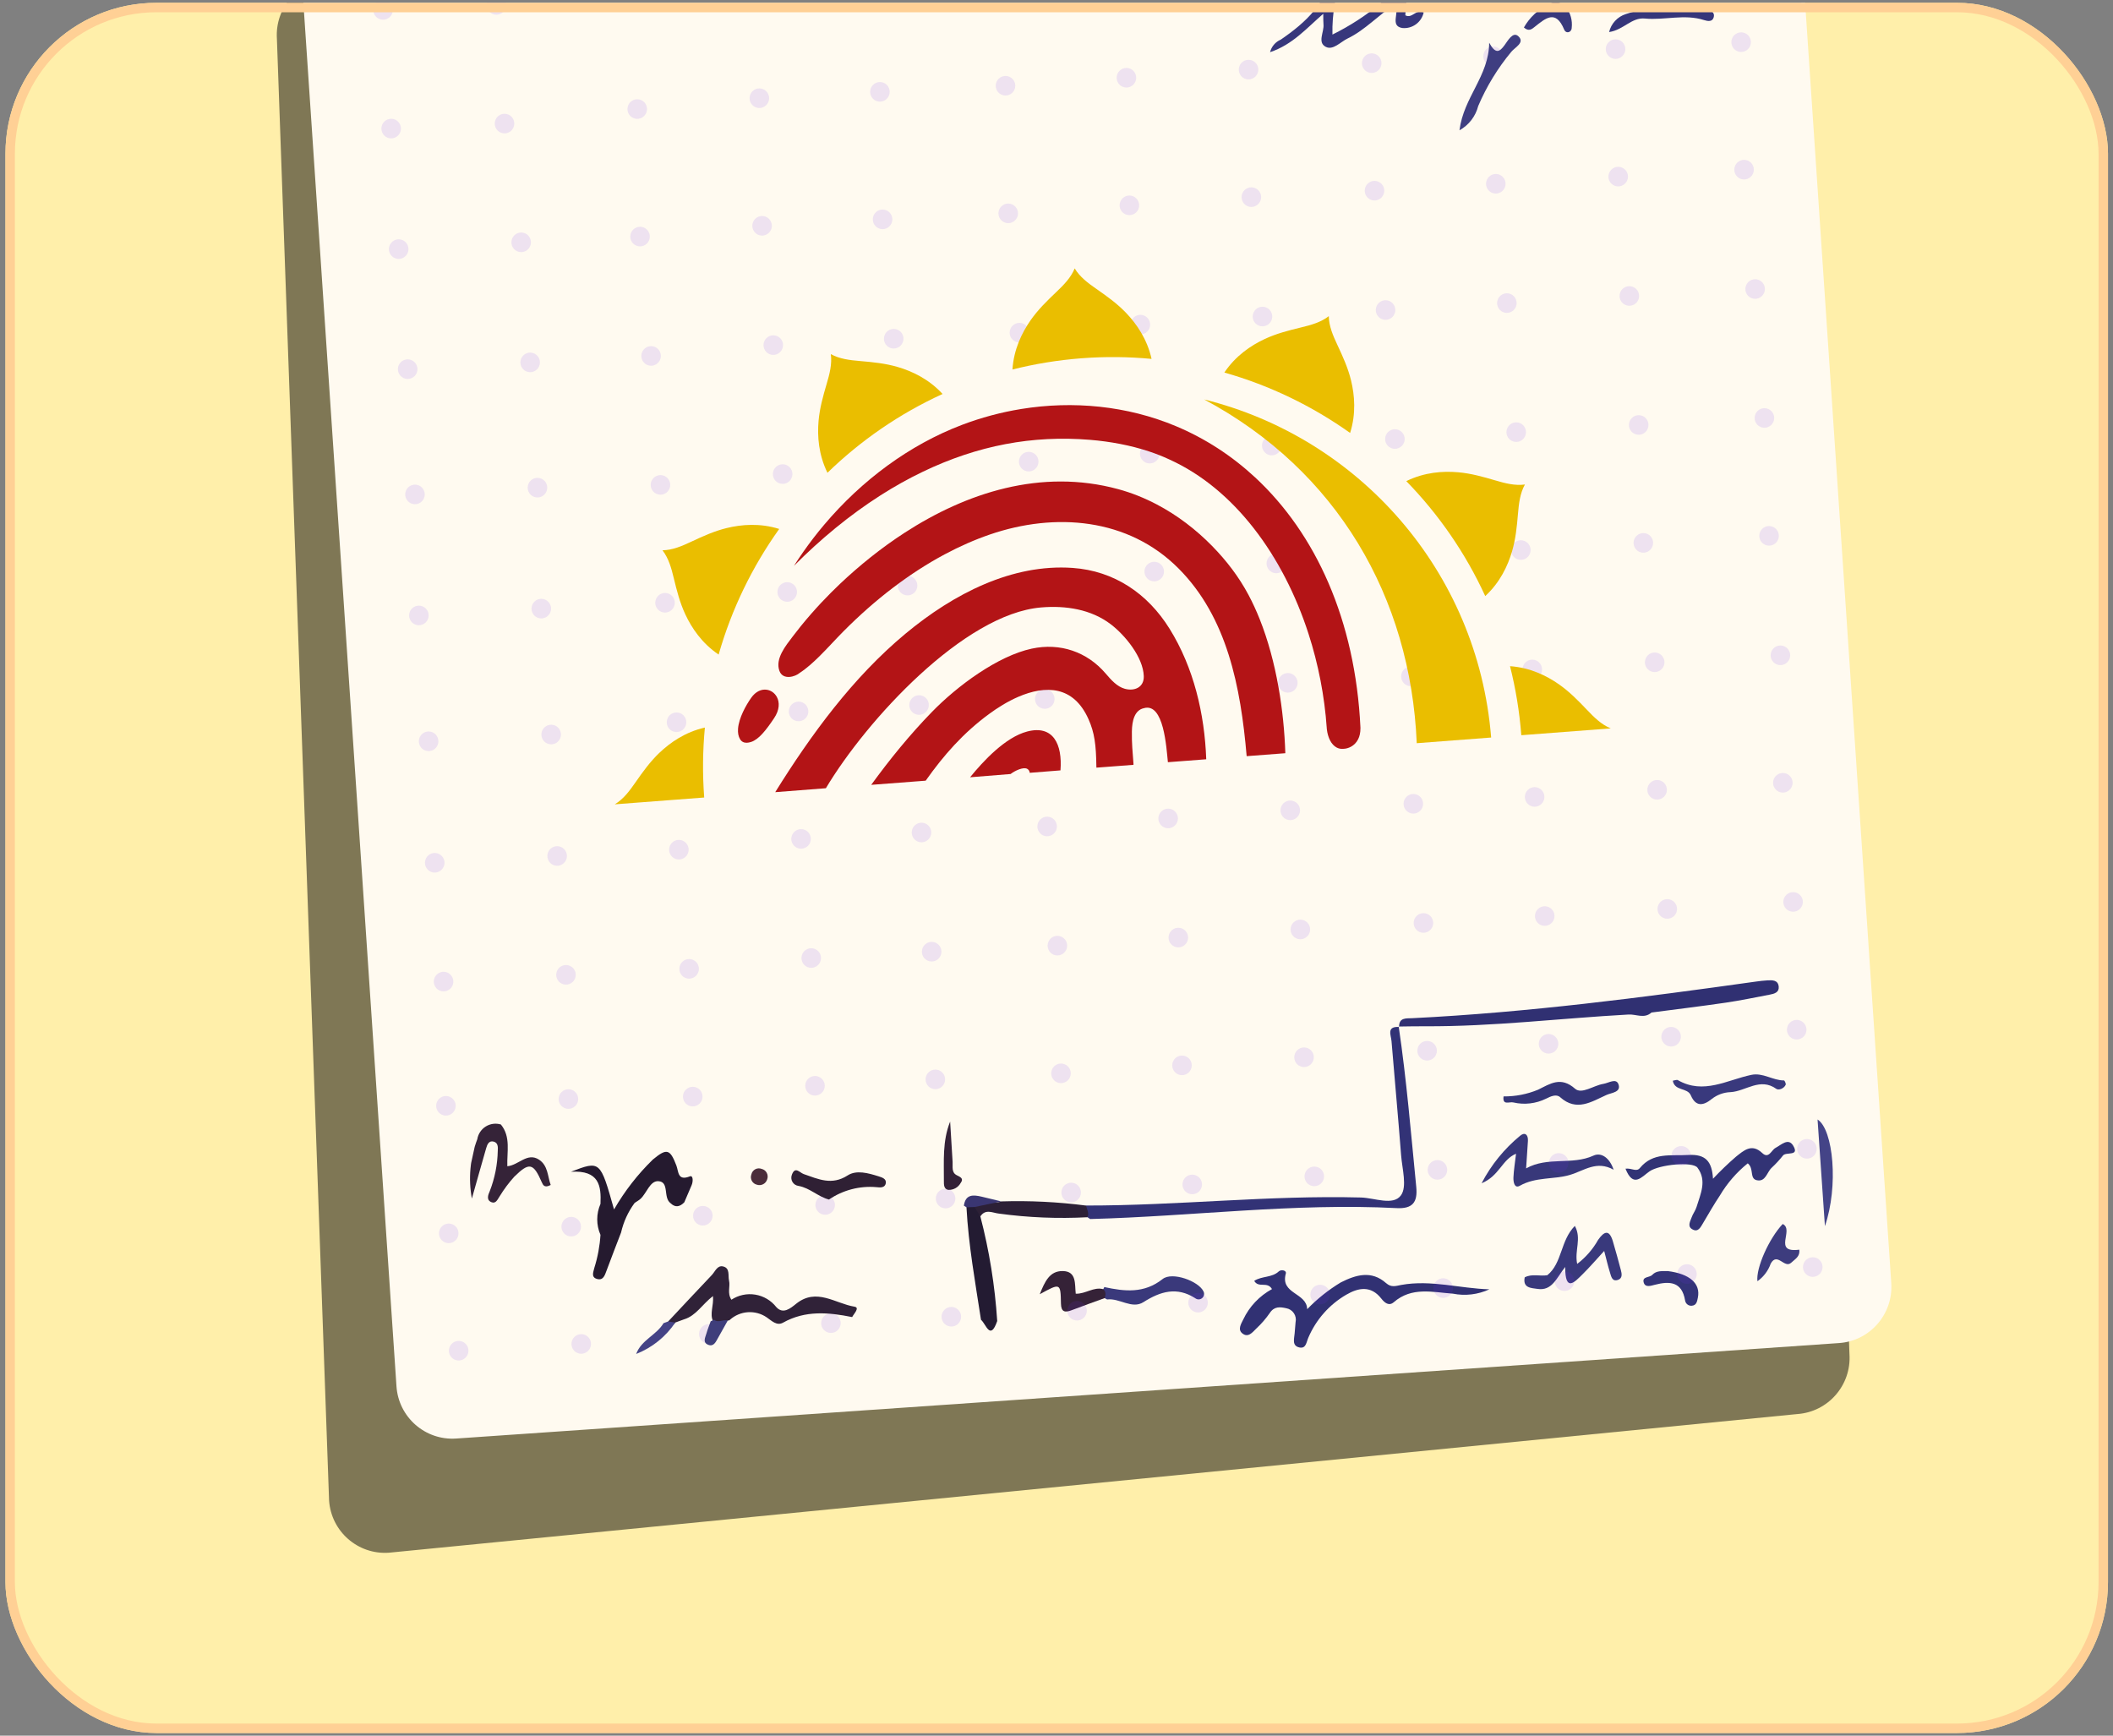 <svg width="224" height="184" viewBox="0 0 224 184" fill="none" xmlns="http://www.w3.org/2000/svg">
<rect x="0" y="0" width="224" height="184" fill="#808080" stroke="none"/>
<g clip-path="url(#clip0_243_60596)">
<rect width="222.891" height="183.421" rx="16" transform="matrix(1 2.95123e-08 -6.68445e-06 1 0.578 0.299)" fill="#FFEFAA"/>
<path d="M184.199 -17.381L34.887 -2.242C31.611 -2.016 29.134 0.83 29.355 4.116L34.886 159.069C35.107 162.354 37.942 164.834 41.218 164.608L190.531 149.909C193.807 149.683 196.283 146.836 196.062 143.551L190.531 -11.842C190.309 -15.127 187.475 -17.607 184.199 -17.381Z" fill="black" fill-opacity="0.5"/>
<path d="M184.212 -17.384L37.611 -7.263C34.335 -7.037 31.859 -4.19 32.08 -0.905L42.03 146.964C42.251 150.249 45.086 152.729 48.362 152.503L194.963 142.382C198.239 142.156 200.715 139.309 200.494 136.024L190.544 -11.845C190.323 -15.13 187.488 -17.61 184.212 -17.384Z" fill="#FFFAF0"/>
<g clip-path="url(#clip1_243_60596)">
<path d="M115.567 129.233C115.476 129.162 115.38 129.098 115.281 129.039C115.139 128.87 115.05 128.662 115.024 128.442C114.999 128.222 115.038 127.999 115.136 127.801C124.854 127.814 134.539 126.694 144.266 126.95C145.72 126.988 147.682 127.851 148.509 126.73C149.19 125.805 148.644 123.919 148.532 122.468C148.221 118.435 147.846 114.407 147.515 110.375C147.463 109.735 146.96 108.791 148.313 108.874L148.277 108.822C149.112 114.468 149.577 120.154 150.138 125.83C150.298 127.456 149.752 128.164 148.052 128.076C137.193 127.514 126.399 128.949 115.567 129.233Z" fill="#323276"/>
<path d="M172.626 107.554C165.434 107.949 158.269 108.839 151.053 108.798C150.129 108.792 149.206 108.816 148.283 108.826L148.318 108.878C148.29 107.844 149.096 107.972 149.702 107.942C161.933 107.337 174.061 105.756 186.177 104.056C186.57 104.001 186.966 103.954 187.362 103.932C187.905 103.901 188.507 103.888 188.564 104.619C188.609 105.211 188.091 105.354 187.627 105.442C186.067 105.738 184.51 106.066 182.94 106.296C180.323 106.679 177.696 106.996 175.074 107.34C174.311 108.032 173.443 107.499 172.626 107.554Z" fill="#303072"/>
<path d="M157.891 136.684C156.681 137.244 155.325 137.405 154.019 137.144C151.861 136.994 149.673 136.392 147.757 138.049C147.248 138.488 146.794 138.128 146.428 137.66C145.332 136.261 144.004 136.503 142.705 137.264C140.917 138.308 139.512 139.901 138.697 141.809C138.488 142.282 138.459 142.997 137.756 142.849C136.938 142.677 137.199 141.94 137.244 141.364C137.274 140.967 137.314 140.57 137.344 140.173C137.381 140.01 137.384 139.841 137.353 139.677C137.322 139.513 137.258 139.356 137.165 139.218C137.073 139.079 136.953 138.96 136.813 138.87C136.673 138.779 136.516 138.717 136.352 138.689C135.697 138.544 135.079 138.474 134.608 139.199C134.192 139.798 133.713 140.35 133.179 140.846C132.775 141.243 132.304 141.868 131.68 141.34C131.194 140.928 131.568 140.35 131.796 139.883C132.446 138.512 133.514 137.383 134.845 136.66C134.336 135.796 133.43 136.594 132.96 135.79C133.752 135.261 134.842 135.468 135.566 134.783C135.797 134.565 136.411 134.655 136.31 135.015C135.695 137.2 138.528 137.015 138.576 138.792C139.635 137.697 140.829 136.744 142.131 135.956C143.74 135.14 145.389 134.653 146.934 136.022C147.5 136.524 147.964 136.326 148.559 136.218C151.7 135.65 154.773 136.597 157.891 136.684Z" fill="#313173"/>
<path d="M172.319 123.895C172.983 123.812 173.478 124.273 173.843 123.829C175.239 122.131 177.114 122.557 178.957 122.443C180.844 122.327 181.487 123.147 181.596 124.964C182.368 124.142 183.182 123.36 184.034 122.623C184.836 121.994 185.687 121.169 186.814 122.235C187.51 122.894 187.783 121.928 188.222 121.693C188.853 121.356 189.582 120.598 190.097 121.456C190.797 122.621 189.348 122.081 189.02 122.495C188.65 122.962 188.245 123.4 187.809 123.805C187.307 124.272 187.181 125.309 186.256 125.122C185.427 124.955 185.98 123.893 185.281 123.328C184.093 124.285 183.087 125.448 182.311 126.762C181.682 127.696 181.13 128.683 180.551 129.651C180.276 130.11 180.01 130.705 179.362 130.297C178.861 129.982 179.193 129.454 179.338 129.04C179.469 128.667 179.734 128.338 179.849 127.963C180.27 126.581 180.978 125.158 179.948 123.786C179.441 123.11 175.901 123.456 174.866 124.179C174.02 124.77 173.141 125.976 172.319 123.895Z" fill="#323375"/>
<path d="M161.784 123.864C164.076 122.581 166.646 123.553 168.931 122.507C169.758 122.128 170.648 122.757 171.062 124.007C169.243 122.989 167.937 124.114 166.409 124.562C164.712 125.059 162.803 124.748 161.113 125.707C160.528 126.039 160.421 125.261 160.44 124.825C160.476 124.038 160.607 123.256 160.716 122.312C159.241 122.909 158.945 124.671 157.064 125.441C158.074 123.5 159.466 121.785 161.155 120.399C161.667 119.976 162.013 120.307 161.977 120.947C161.924 121.872 161.855 122.797 161.784 123.864Z" fill="#38387A"/>
<path d="M103.928 128.952C104.874 132.585 105.472 136.301 105.715 140.048C104.97 142.183 104.536 140.365 103.995 139.914C103.388 135.952 102.672 132.004 102.456 127.991C102.625 127.633 102.929 127.643 103.249 127.695C103.897 127.884 103.904 128.423 103.928 128.952Z" fill="#231B32"/>
<path d="M164.033 135.189C165.628 133.894 165.401 131.53 166.95 129.961C167.696 131.318 166.894 132.555 167.197 133.991C168.104 133.302 168.861 132.433 169.419 131.439C170.043 130.552 170.587 130.288 170.977 131.58C171.283 132.592 171.551 133.616 171.827 134.637C171.933 135.031 172.013 135.496 171.556 135.671C170.903 135.922 170.805 135.326 170.674 134.909C170.463 134.234 170.305 133.543 170.06 132.618C169.213 133.538 168.54 134.324 167.808 135.049C166.927 135.922 165.924 137.058 165.926 134.314C164.995 135.503 164.535 136.877 162.985 136.64C162.346 136.542 161.407 136.566 161.635 135.416C162.403 135.005 163.239 135.321 164.033 135.189Z" fill="#39397C"/>
<path d="M103.933 128.95L103.308 127.957C104.051 126.766 105.239 127.742 106.149 127.364C109.151 127.271 112.156 127.419 115.134 127.805C115.222 128.213 115.49 128.599 115.279 129.043C112.147 129.21 109.007 129.081 105.9 128.657C105.24 128.592 104.478 128.118 103.933 128.95Z" fill="#2C2036"/>
<path d="M159.393 116.233C160.648 116.245 161.893 116.003 163.053 115.522C164.339 114.89 165.464 114.084 166.975 115.419C167.679 116.04 168.941 115.067 169.966 114.906C170.516 114.82 171.324 114.265 171.57 114.937C171.886 115.799 170.836 115.839 170.314 116.074C168.726 116.79 167.143 117.88 165.396 116.32C164.982 115.95 164.386 116.229 163.901 116.472C162.827 117.002 161.605 117.145 160.44 116.876C160.031 116.76 159.257 117.241 159.393 116.233Z" fill="#343577"/>
<path d="M117.364 137.76C117.28 137.707 117.193 137.66 117.103 137.617C116.99 137.491 116.915 137.335 116.887 137.168C116.859 137.001 116.879 136.829 116.944 136.673C117.003 136.609 117.045 136.53 117.063 136.444C119.224 136.91 121.284 137.152 123.253 135.592C124.268 134.788 127.069 135.811 127.587 136.912C127.645 137.031 127.66 137.166 127.631 137.295C127.603 137.425 127.531 137.54 127.428 137.623C127.325 137.706 127.197 137.751 127.065 137.751C126.933 137.751 126.805 137.707 126.702 137.624C124.757 136.387 123.033 136.892 121.216 138.044C119.989 138.822 118.679 137.59 117.364 137.76Z" fill="#3A397B"/>
<path d="M177.333 114.57C177.538 114.542 177.752 114.44 177.869 114.507C180.592 116.074 183.092 114.485 185.661 113.95C186.898 113.692 187.932 114.543 189.122 114.539C189.187 114.539 189.35 114.888 189.3 114.999C189.112 115.423 188.545 115.602 188.31 115.435C186.574 114.194 185.07 115.689 183.458 115.78C182.726 115.804 182.02 116.063 181.446 116.519C180.56 117.241 179.76 117.331 179.249 116.129C178.883 115.269 177.541 115.697 177.333 114.57Z" fill="#39397D"/>
<path d="M192.68 118.68C194.354 119.735 194.916 125.745 193.461 129.988C193.2 126.211 192.94 122.442 192.68 118.68Z" fill="#444487"/>
<path d="M188.985 129.759C190.254 130.365 187.87 132.858 190.739 132.483C190.846 133.204 190.306 133.472 189.886 133.864C189.167 134.533 188.413 132.692 187.712 133.965C187.448 134.718 186.956 135.368 186.305 135.826C186.142 134.415 187.529 131.304 188.985 129.759Z" fill="#3D3C7E"/>
<path d="M176.81 134.751C179.135 135.044 180.3 136.076 179.99 137.575C179.912 137.953 179.856 138.387 179.347 138.424C179.181 138.44 179.015 138.391 178.883 138.288C178.751 138.185 178.663 138.036 178.638 137.87C178.303 135.847 176.988 135.8 175.416 136.206C174.987 136.316 174.401 136.523 174.246 135.95C174.071 135.304 174.88 135.458 175.161 135.147C175.627 134.662 176.234 134.77 176.81 134.751Z" fill="#343478"/>
<path d="M106.151 127.365C105.204 127.563 104.257 127.761 103.31 127.959C103.028 127.968 102.745 127.979 102.463 127.989C102.367 127.936 102.273 127.878 102.182 127.816C102.357 126.578 103.188 126.656 104.081 126.866C104.772 127.029 105.461 127.199 106.151 127.365Z" fill="#3A3672"/>
<path d="M116.952 136.669C117.267 136.939 117.217 137.271 117.112 137.613C115.944 138.04 114.77 138.452 113.61 138.898C112.894 139.173 112.488 139.097 112.472 138.195C112.432 136.001 112.414 136.001 110.225 137.205C110.759 135.875 111.261 134.732 112.657 134.748C114.157 134.766 113.923 136.14 114.041 137.151C115.095 137.181 115.939 136.395 116.952 136.669Z" fill="#352237"/>
</g>
<path d="M52.402 1.534C52.961 1.657 53.513 1.302 53.636 0.741C53.759 0.181 53.406 -0.373 52.847 -0.495C52.289 -0.618 51.736 -0.263 51.614 0.298C51.491 0.858 51.844 1.412 52.402 1.534Z" fill="#6D2FEC" fill-opacity="0.12"/>
<path d="M40.387 2.065C40.945 2.188 41.498 1.833 41.62 1.273C41.743 0.712 41.39 0.159 40.832 0.036C40.273 -0.086 39.721 0.269 39.598 0.829C39.475 1.389 39.828 1.943 40.387 2.065Z" fill="#6D2FEC" fill-opacity="0.12"/>
<path d="M184.355 5.483C184.914 5.606 185.466 5.251 185.589 4.691C185.712 4.13 185.359 3.577 184.8 3.454C184.242 3.332 183.689 3.687 183.567 4.247C183.444 4.807 183.797 5.361 184.355 5.483Z" fill="#6D2FEC" fill-opacity="0.12"/>
<path d="M171.043 6.22C171.601 6.342 172.154 5.987 172.277 5.427C172.4 4.867 172.046 4.313 171.488 4.191C170.929 4.068 170.377 4.423 170.254 4.983C170.131 5.544 170.484 6.097 171.043 6.22Z" fill="#6D2FEC" fill-opacity="0.12"/>
<path d="M158.059 6.979C158.617 7.102 159.169 6.747 159.292 6.187C159.415 5.626 159.062 5.073 158.504 4.95C157.945 4.828 157.393 5.183 157.27 5.743C157.147 6.303 157.5 6.857 158.059 6.979Z" fill="#6D2FEC" fill-opacity="0.12"/>
<path d="M145.191 7.71C145.75 7.832 146.302 7.477 146.425 6.917C146.548 6.357 146.195 5.803 145.636 5.681C145.078 5.558 144.525 5.913 144.403 6.474C144.28 7.034 144.633 7.587 145.191 7.71Z" fill="#6D2FEC" fill-opacity="0.12"/>
<path d="M132.137 8.394C132.695 8.516 133.248 8.161 133.37 7.601C133.493 7.04 133.14 6.487 132.582 6.364C132.023 6.242 131.471 6.597 131.348 7.157C131.225 7.718 131.578 8.271 132.137 8.394Z" fill="#6D2FEC" fill-opacity="0.12"/>
<path d="M119.191 9.255C119.75 9.377 120.302 9.022 120.425 8.462C120.548 7.902 120.195 7.348 119.636 7.226C119.078 7.103 118.525 7.458 118.403 8.018C118.28 8.579 118.633 9.132 119.191 9.255Z" fill="#6D2FEC" fill-opacity="0.12"/>
<path d="M106.371 10.104C106.93 10.227 107.482 9.872 107.605 9.312C107.728 8.751 107.375 8.198 106.816 8.075C106.257 7.953 105.705 8.308 105.582 8.868C105.459 9.428 105.813 9.982 106.371 10.104Z" fill="#6D2FEC" fill-opacity="0.12"/>
<path d="M93.059 10.751C93.617 10.873 94.169 10.518 94.292 9.958C94.415 9.398 94.062 8.844 93.504 8.722C92.945 8.599 92.393 8.954 92.27 9.515C92.147 10.075 92.5 10.629 93.059 10.751Z" fill="#6D2FEC" fill-opacity="0.12"/>
<path d="M80.277 11.425C80.836 11.547 81.388 11.192 81.511 10.632C81.634 10.072 81.281 9.518 80.722 9.396C80.164 9.273 79.611 9.628 79.489 10.188C79.366 10.749 79.719 11.302 80.277 11.425Z" fill="#6D2FEC" fill-opacity="0.12"/>
<path d="M67.332 12.577C67.891 12.7 68.443 12.345 68.566 11.784C68.689 11.224 68.335 10.67 67.777 10.548C67.218 10.425 66.666 10.78 66.543 11.341C66.42 11.901 66.773 12.455 67.332 12.577Z" fill="#6D2FEC" fill-opacity="0.12"/>
<path d="M53.262 14.116C53.82 14.239 54.373 13.884 54.495 13.323C54.618 12.763 54.265 12.21 53.707 12.087C53.148 11.964 52.596 12.319 52.473 12.88C52.35 13.44 52.703 13.994 53.262 14.116Z" fill="#6D2FEC" fill-opacity="0.12"/>
<path d="M41.246 14.646C41.805 14.768 42.357 14.413 42.48 13.853C42.603 13.292 42.25 12.739 41.691 12.616C41.133 12.494 40.58 12.849 40.457 13.409C40.334 13.97 40.688 14.523 41.246 14.646Z" fill="#6D2FEC" fill-opacity="0.12"/>
<path d="M184.668 19.001C185.226 19.123 185.779 18.768 185.902 18.208C186.025 17.648 185.671 17.094 185.113 16.972C184.554 16.849 184.002 17.204 183.879 17.765C183.756 18.325 184.109 18.878 184.668 19.001Z" fill="#6D2FEC" fill-opacity="0.12"/>
<path d="M171.324 19.737C171.883 19.86 172.435 19.505 172.558 18.944C172.681 18.384 172.328 17.831 171.769 17.708C171.211 17.586 170.658 17.941 170.535 18.501C170.412 19.061 170.766 19.615 171.324 19.737Z" fill="#6D2FEC" fill-opacity="0.12"/>
<path d="M158.348 20.497C158.906 20.619 159.459 20.265 159.581 19.704C159.704 19.144 159.351 18.59 158.793 18.468C158.234 18.345 157.682 18.7 157.559 19.261C157.436 19.821 157.789 20.375 158.348 20.497Z" fill="#6D2FEC" fill-opacity="0.12"/>
<path d="M145.488 21.23C146.047 21.352 146.599 20.997 146.722 20.437C146.845 19.876 146.492 19.323 145.933 19.2C145.375 19.078 144.822 19.433 144.699 19.993C144.577 20.553 144.93 21.107 145.488 21.23Z" fill="#6D2FEC" fill-opacity="0.12"/>
<path d="M132.434 21.913C132.992 22.035 133.544 21.681 133.667 21.12C133.79 20.56 133.437 20.006 132.879 19.884C132.32 19.761 131.768 20.116 131.645 20.677C131.522 21.237 131.875 21.791 132.434 21.913Z" fill="#6D2FEC" fill-opacity="0.12"/>
<path d="M119.504 22.782C120.062 22.905 120.615 22.55 120.738 21.989C120.861 21.429 120.507 20.875 119.949 20.753C119.39 20.631 118.838 20.985 118.715 21.546C118.592 22.106 118.945 22.66 119.504 22.782Z" fill="#6D2FEC" fill-opacity="0.12"/>
<path d="M106.66 23.634C107.219 23.756 107.771 23.401 107.894 22.841C108.017 22.281 107.664 21.727 107.105 21.605C106.547 21.482 105.994 21.837 105.871 22.397C105.748 22.958 106.102 23.511 106.66 23.634Z" fill="#6D2FEC" fill-opacity="0.12"/>
<path d="M93.34 24.268C93.898 24.391 94.451 24.036 94.574 23.476C94.697 22.915 94.343 22.362 93.785 22.239C93.226 22.117 92.674 22.472 92.551 23.032C92.428 23.593 92.781 24.146 93.34 24.268Z" fill="#6D2FEC" fill-opacity="0.12"/>
<path d="M80.566 24.952C81.125 25.075 81.677 24.72 81.8 24.159C81.923 23.599 81.57 23.045 81.011 22.923C80.453 22.8 79.9 23.155 79.778 23.716C79.655 24.276 80.008 24.83 80.566 24.952Z" fill="#6D2FEC" fill-opacity="0.12"/>
<path d="M67.629 26.095C68.187 26.217 68.74 25.862 68.863 25.302C68.986 24.741 68.632 24.188 68.074 24.066C67.515 23.943 66.963 24.298 66.84 24.858C66.717 25.419 67.07 25.972 67.629 26.095Z" fill="#6D2FEC" fill-opacity="0.12"/>
<path d="M55.027 26.702C55.586 26.825 56.138 26.47 56.261 25.909C56.384 25.349 56.031 24.795 55.472 24.673C54.914 24.55 54.361 24.905 54.239 25.466C54.116 26.026 54.469 26.58 55.027 26.702Z" fill="#6D2FEC" fill-opacity="0.12"/>
<path d="M42.043 27.425C42.602 27.547 43.154 27.192 43.277 26.632C43.4 26.072 43.046 25.518 42.488 25.396C41.929 25.273 41.377 25.628 41.254 26.188C41.131 26.749 41.484 27.302 42.043 27.425Z" fill="#6D2FEC" fill-opacity="0.12"/>
<path d="M55.98 39.433C56.539 39.555 57.091 39.2 57.214 38.64C57.337 38.079 56.984 37.526 56.425 37.403C55.867 37.281 55.315 37.636 55.192 38.196C55.069 38.757 55.422 39.31 55.98 39.433Z" fill="#6D2FEC" fill-opacity="0.12"/>
<path d="M42.996 40.149C43.555 40.272 44.107 39.917 44.23 39.356C44.353 38.796 43.999 38.243 43.441 38.12C42.883 37.998 42.33 38.353 42.207 38.913C42.084 39.473 42.438 40.027 42.996 40.149Z" fill="#6D2FEC" fill-opacity="0.12"/>
<path d="M56.754 52.712C57.312 52.834 57.865 52.479 57.988 51.919C58.111 51.359 57.757 50.805 57.199 50.683C56.64 50.56 56.088 50.915 55.965 51.475C55.842 52.036 56.195 52.589 56.754 52.712Z" fill="#6D2FEC" fill-opacity="0.12"/>
<path d="M43.77 53.429C44.328 53.551 44.88 53.196 45.003 52.636C45.126 52.075 44.773 51.522 44.215 51.4C43.656 51.277 43.103 51.632 42.981 52.192C42.858 52.753 43.211 53.306 43.77 53.429Z" fill="#6D2FEC" fill-opacity="0.12"/>
<path d="M57.16 65.536C57.719 65.659 58.271 65.304 58.394 64.743C58.517 64.183 58.164 63.629 57.605 63.507C57.047 63.384 56.494 63.739 56.371 64.3C56.248 64.86 56.602 65.414 57.16 65.536Z" fill="#6D2FEC" fill-opacity="0.12"/>
<path d="M44.184 66.259C44.742 66.381 45.294 66.026 45.417 65.466C45.54 64.906 45.187 64.352 44.629 64.23C44.07 64.107 43.518 64.462 43.395 65.022C43.272 65.583 43.625 66.136 44.184 66.259Z" fill="#6D2FEC" fill-opacity="0.12"/>
<path d="M58.207 78.884C58.766 79.006 59.318 78.651 59.441 78.091C59.564 77.531 59.211 76.977 58.652 76.855C58.093 76.732 57.541 77.087 57.418 77.647C57.295 78.208 57.648 78.761 58.207 78.884Z" fill="#6D2FEC" fill-opacity="0.12"/>
<path d="M45.215 79.601C45.773 79.723 46.326 79.368 46.449 78.808C46.572 78.247 46.218 77.694 45.66 77.571C45.101 77.449 44.549 77.804 44.426 78.364C44.303 78.925 44.656 79.478 45.215 79.601Z" fill="#6D2FEC" fill-opacity="0.12"/>
<path d="M58.84 91.761C59.398 91.883 59.951 91.528 60.074 90.968C60.197 90.407 59.843 89.854 59.285 89.731C58.726 89.609 58.174 89.964 58.051 90.524C57.928 91.085 58.281 91.638 58.84 91.761Z" fill="#6D2FEC" fill-opacity="0.12"/>
<path d="M45.863 92.48C46.422 92.602 46.974 92.247 47.097 91.687C47.22 91.126 46.867 90.573 46.308 90.45C45.75 90.328 45.197 90.683 45.074 91.243C44.952 91.803 45.305 92.357 45.863 92.48Z" fill="#6D2FEC" fill-opacity="0.12"/>
<path d="M59.777 104.358C60.336 104.481 60.888 104.126 61.011 103.566C61.134 103.005 60.781 102.452 60.222 102.329C59.664 102.207 59.111 102.562 58.989 103.122C58.866 103.682 59.219 104.236 59.777 104.358Z" fill="#6D2FEC" fill-opacity="0.12"/>
<path d="M46.801 105.075C47.359 105.198 47.912 104.843 48.035 104.282C48.157 103.722 47.804 103.168 47.246 103.046C46.687 102.924 46.135 103.278 46.012 103.839C45.889 104.399 46.242 104.953 46.801 105.075Z" fill="#6D2FEC" fill-opacity="0.12"/>
<path d="M60.035 117.526C60.594 117.649 61.146 117.294 61.269 116.733C61.392 116.173 61.039 115.62 60.48 115.497C59.922 115.375 59.369 115.73 59.246 116.29C59.123 116.85 59.477 117.404 60.035 117.526Z" fill="#6D2FEC" fill-opacity="0.12"/>
<path d="M47.051 118.243C47.609 118.366 48.162 118.011 48.285 117.45C48.407 116.89 48.054 116.336 47.496 116.214C46.937 116.091 46.385 116.446 46.262 117.007C46.139 117.567 46.492 118.121 47.051 118.243Z" fill="#6D2FEC" fill-opacity="0.12"/>
<path d="M60.332 131.056C60.891 131.178 61.443 130.823 61.566 130.263C61.689 129.702 61.336 129.149 60.777 129.026C60.218 128.904 59.666 129.259 59.543 129.819C59.42 130.38 59.773 130.933 60.332 131.056Z" fill="#6D2FEC" fill-opacity="0.12"/>
<path d="M47.348 131.767C47.906 131.889 48.459 131.534 48.581 130.974C48.704 130.413 48.351 129.86 47.793 129.737C47.234 129.615 46.682 129.97 46.559 130.53C46.436 131.091 46.789 131.644 47.348 131.767Z" fill="#6D2FEC" fill-opacity="0.12"/>
<path d="M61.395 143.489C61.953 143.612 62.505 143.257 62.628 142.696C62.751 142.136 62.398 141.583 61.839 141.46C61.281 141.338 60.728 141.693 60.606 142.253C60.483 142.813 60.836 143.367 61.395 143.489Z" fill="#6D2FEC" fill-opacity="0.12"/>
<path d="M48.402 144.206C48.961 144.328 49.513 143.974 49.636 143.413C49.759 142.853 49.406 142.299 48.847 142.177C48.289 142.054 47.736 142.409 47.614 142.97C47.491 143.53 47.844 144.084 48.402 144.206Z" fill="#6D2FEC" fill-opacity="0.12"/>
<path d="M185.84 31.655C186.398 31.778 186.951 31.423 187.074 30.862C187.196 30.302 186.843 29.748 186.285 29.626C185.726 29.504 185.174 29.858 185.051 30.419C184.928 30.979 185.281 31.533 185.84 31.655Z" fill="#6D2FEC" fill-opacity="0.12"/>
<path d="M172.504 32.392C173.062 32.514 173.615 32.159 173.738 31.599C173.861 31.038 173.507 30.485 172.949 30.362C172.39 30.24 171.838 30.595 171.715 31.155C171.592 31.716 171.945 32.269 172.504 32.392Z" fill="#6D2FEC" fill-opacity="0.12"/>
<path d="M159.52 33.145C160.078 33.268 160.63 32.913 160.753 32.353C160.876 31.792 160.523 31.239 159.964 31.116C159.406 30.994 158.854 31.349 158.731 31.909C158.608 32.469 158.961 33.023 159.52 33.145Z" fill="#6D2FEC" fill-opacity="0.12"/>
<path d="M146.66 33.882C147.219 34.004 147.771 33.649 147.894 33.089C148.017 32.529 147.664 31.975 147.105 31.853C146.547 31.73 145.994 32.085 145.871 32.645C145.748 33.206 146.102 33.759 146.66 33.882Z" fill="#6D2FEC" fill-opacity="0.12"/>
<path d="M133.613 34.571C134.172 34.694 134.724 34.339 134.847 33.778C134.97 33.218 134.617 32.664 134.058 32.542C133.5 32.42 132.947 32.775 132.824 33.335C132.702 33.895 133.055 34.449 133.613 34.571Z" fill="#6D2FEC" fill-opacity="0.12"/>
<path d="M120.668 35.431C121.226 35.553 121.779 35.198 121.902 34.638C122.025 34.077 121.671 33.524 121.113 33.401C120.554 33.279 120.002 33.634 119.879 34.194C119.756 34.755 120.109 35.308 120.668 35.431Z" fill="#6D2FEC" fill-opacity="0.12"/>
<path d="M107.848 36.282C108.406 36.405 108.959 36.05 109.081 35.489C109.204 34.929 108.851 34.376 108.293 34.253C107.734 34.13 107.182 34.486 107.059 35.046C106.936 35.606 107.289 36.16 107.848 36.282Z" fill="#6D2FEC" fill-opacity="0.12"/>
<path d="M94.519 36.923C95.078 37.045 95.63 36.69 95.753 36.13C95.876 35.57 95.523 35.016 94.965 34.894C94.406 34.771 93.853 35.126 93.731 35.687C93.608 36.247 93.961 36.8 94.519 36.923Z" fill="#6D2FEC" fill-opacity="0.12"/>
<path d="M81.754 37.601C82.312 37.723 82.865 37.368 82.988 36.808C83.111 36.247 82.757 35.694 82.199 35.571C81.64 35.449 81.088 35.804 80.965 36.364C80.842 36.925 81.195 37.478 81.754 37.601Z" fill="#6D2FEC" fill-opacity="0.12"/>
<path d="M68.801 38.749C69.359 38.871 69.912 38.517 70.034 37.956C70.157 37.396 69.804 36.842 69.246 36.72C68.687 36.597 68.135 36.952 68.012 37.513C67.889 38.073 68.242 38.627 68.801 38.749Z" fill="#6D2FEC" fill-opacity="0.12"/>
<path d="M186.824 45.325C187.383 45.448 187.935 45.093 188.058 44.532C188.181 43.972 187.828 43.418 187.269 43.296C186.711 43.173 186.158 43.529 186.035 44.089C185.912 44.649 186.266 45.203 186.824 45.325Z" fill="#6D2FEC" fill-opacity="0.12"/>
<path d="M173.496 46.067C174.055 46.19 174.607 45.835 174.73 45.275C174.853 44.714 174.5 44.161 173.941 44.038C173.382 43.916 172.83 44.271 172.707 44.831C172.584 45.391 172.938 45.945 173.496 46.067Z" fill="#6D2FEC" fill-opacity="0.12"/>
<path d="M160.512 46.827C161.07 46.95 161.623 46.595 161.745 46.034C161.868 45.474 161.515 44.92 160.957 44.798C160.398 44.675 159.846 45.03 159.723 45.591C159.6 46.151 159.953 46.705 160.512 46.827Z" fill="#6D2FEC" fill-opacity="0.12"/>
<path d="M147.652 47.558C148.211 47.68 148.763 47.325 148.886 46.765C149.009 46.204 148.656 45.651 148.097 45.528C147.539 45.406 146.986 45.761 146.863 46.321C146.741 46.882 147.094 47.435 147.652 47.558Z" fill="#6D2FEC" fill-opacity="0.12"/>
<path d="M134.598 48.247C135.156 48.37 135.709 48.014 135.831 47.454C135.954 46.894 135.601 46.34 135.043 46.218C134.484 46.095 133.932 46.45 133.809 47.011C133.686 47.571 134.039 48.125 134.598 48.247Z" fill="#6D2FEC" fill-opacity="0.12"/>
<path d="M121.66 49.106C122.219 49.229 122.771 48.874 122.894 48.314C123.017 47.753 122.664 47.2 122.105 47.077C121.547 46.955 120.994 47.31 120.871 47.87C120.748 48.43 121.102 48.984 121.66 49.106Z" fill="#6D2FEC" fill-opacity="0.12"/>
<path d="M108.832 49.954C109.391 50.077 109.943 49.722 110.066 49.161C110.189 48.601 109.835 48.047 109.277 47.925C108.718 47.802 108.166 48.157 108.043 48.718C107.92 49.278 108.273 49.832 108.832 49.954Z" fill="#6D2FEC" fill-opacity="0.12"/>
<path d="M95.512 50.599C96.07 50.721 96.623 50.366 96.746 49.806C96.868 49.245 96.515 48.692 95.957 48.569C95.398 48.447 94.846 48.802 94.723 49.362C94.6 49.923 94.953 50.476 95.512 50.599Z" fill="#6D2FEC" fill-opacity="0.12"/>
<path d="M82.746 51.272C83.305 51.395 83.857 51.04 83.98 50.48C84.103 49.919 83.749 49.366 83.191 49.243C82.632 49.121 82.08 49.476 81.957 50.036C81.834 50.596 82.188 51.15 82.746 51.272Z" fill="#6D2FEC" fill-opacity="0.12"/>
<path d="M69.793 52.421C70.352 52.543 70.904 52.188 71.027 51.628C71.15 51.068 70.796 50.514 70.238 50.392C69.679 50.269 69.127 50.624 69.004 51.184C68.881 51.745 69.234 52.298 69.793 52.421Z" fill="#6D2FEC" fill-opacity="0.12"/>
<path d="M187.316 57.821C187.875 57.944 188.427 57.589 188.55 57.028C188.673 56.468 188.32 55.914 187.761 55.792C187.203 55.67 186.65 56.025 186.528 56.585C186.405 57.145 186.758 57.699 187.316 57.821Z" fill="#6D2FEC" fill-opacity="0.12"/>
<path d="M173.988 58.567C174.547 58.69 175.099 58.335 175.222 57.775C175.345 57.214 174.992 56.661 174.433 56.538C173.875 56.416 173.322 56.771 173.199 57.331C173.077 57.891 173.43 58.445 173.988 58.567Z" fill="#6D2FEC" fill-opacity="0.12"/>
<path d="M161.004 59.327C161.562 59.45 162.115 59.095 162.238 58.534C162.361 57.974 162.007 57.42 161.449 57.298C160.89 57.175 160.338 57.53 160.215 58.091C160.092 58.651 160.445 59.205 161.004 59.327Z" fill="#6D2FEC" fill-opacity="0.12"/>
<path d="M148.137 60.059C148.695 60.182 149.248 59.827 149.37 59.267C149.493 58.706 149.14 58.153 148.582 58.03C148.023 57.908 147.471 58.263 147.348 58.823C147.225 59.383 147.578 59.937 148.137 60.059Z" fill="#6D2FEC" fill-opacity="0.12"/>
<path d="M135.082 60.747C135.641 60.87 136.193 60.514 136.316 59.954C136.439 59.394 136.085 58.84 135.527 58.718C134.968 58.595 134.416 58.95 134.293 59.511C134.17 60.071 134.523 60.625 135.082 60.747Z" fill="#6D2FEC" fill-opacity="0.12"/>
<path d="M122.137 61.608C122.695 61.731 123.248 61.376 123.37 60.816C123.493 60.255 123.14 59.702 122.582 59.579C122.023 59.457 121.471 59.812 121.348 60.372C121.225 60.932 121.578 61.486 122.137 61.608Z" fill="#6D2FEC" fill-opacity="0.12"/>
<path d="M109.316 62.454C109.875 62.577 110.427 62.222 110.55 61.661C110.673 61.101 110.32 60.547 109.761 60.425C109.203 60.302 108.65 60.657 108.528 61.218C108.405 61.778 108.758 62.332 109.316 62.454Z" fill="#6D2FEC" fill-opacity="0.12"/>
<path d="M95.988 63.095C96.547 63.217 97.099 62.862 97.222 62.302C97.345 61.742 96.992 61.188 96.433 61.066C95.875 60.943 95.322 61.298 95.199 61.858C95.076 62.419 95.43 62.972 95.988 63.095Z" fill="#6D2FEC" fill-opacity="0.12"/>
<path d="M83.23 63.772C83.789 63.895 84.341 63.54 84.464 62.98C84.587 62.419 84.234 61.866 83.675 61.743C83.117 61.621 82.564 61.976 82.442 62.536C82.319 63.096 82.672 63.65 83.23 63.772Z" fill="#6D2FEC" fill-opacity="0.12"/>
<path d="M70.277 64.915C70.836 65.037 71.388 64.683 71.511 64.122C71.634 63.562 71.281 63.008 70.722 62.886C70.164 62.763 69.611 63.118 69.489 63.679C69.366 64.239 69.719 64.793 70.277 64.915Z" fill="#6D2FEC" fill-opacity="0.12"/>
<path d="M188.52 70.485C189.078 70.608 189.63 70.253 189.753 69.692C189.876 69.132 189.523 68.579 188.964 68.456C188.406 68.334 187.854 68.689 187.731 69.249C187.608 69.809 187.961 70.363 188.52 70.485Z" fill="#6D2FEC" fill-opacity="0.12"/>
<path d="M175.191 71.226C175.75 71.348 176.302 70.993 176.425 70.433C176.548 69.872 176.195 69.319 175.636 69.196C175.078 69.074 174.525 69.429 174.403 69.989C174.28 70.549 174.633 71.103 175.191 71.226Z" fill="#6D2FEC" fill-opacity="0.12"/>
<path d="M162.215 71.985C162.773 72.108 163.326 71.753 163.449 71.192C163.571 70.632 163.218 70.079 162.66 69.956C162.101 69.834 161.549 70.189 161.426 70.749C161.303 71.309 161.656 71.863 162.215 71.985Z" fill="#6D2FEC" fill-opacity="0.12"/>
<path d="M149.348 72.722C149.906 72.844 150.459 72.489 150.581 71.929C150.704 71.368 150.351 70.815 149.793 70.692C149.234 70.57 148.682 70.925 148.559 71.485C148.436 72.046 148.789 72.599 149.348 72.722Z" fill="#6D2FEC" fill-opacity="0.12"/>
<path d="M136.301 73.405C136.859 73.528 137.412 73.173 137.535 72.612C137.657 72.052 137.304 71.499 136.746 71.376C136.187 71.254 135.635 71.609 135.512 72.169C135.389 72.729 135.742 73.283 136.301 73.405Z" fill="#6D2FEC" fill-opacity="0.12"/>
<path d="M123.363 74.267C123.922 74.389 124.474 74.034 124.597 73.474C124.72 72.913 124.367 72.36 123.808 72.237C123.25 72.115 122.697 72.47 122.574 73.03C122.452 73.591 122.805 74.144 123.363 74.267Z" fill="#6D2FEC" fill-opacity="0.12"/>
<path d="M110.535 75.116C111.094 75.239 111.646 74.884 111.769 74.323C111.892 73.763 111.539 73.21 110.98 73.087C110.422 72.965 109.869 73.32 109.746 73.88C109.623 74.44 109.977 74.994 110.535 75.116Z" fill="#6D2FEC" fill-opacity="0.12"/>
<path d="M97.207 75.757C97.766 75.879 98.318 75.524 98.441 74.964C98.564 74.404 98.21 73.85 97.652 73.728C97.093 73.605 96.541 73.96 96.418 74.52C96.295 75.081 96.648 75.634 97.207 75.757Z" fill="#6D2FEC" fill-opacity="0.12"/>
<path d="M84.434 76.436C84.992 76.559 85.544 76.204 85.667 75.644C85.79 75.083 85.437 74.53 84.879 74.407C84.32 74.285 83.768 74.64 83.645 75.2C83.522 75.76 83.875 76.314 84.434 76.436Z" fill="#6D2FEC" fill-opacity="0.12"/>
<path d="M71.496 77.583C72.055 77.705 72.607 77.35 72.73 76.79C72.853 76.23 72.5 75.676 71.941 75.554C71.382 75.431 70.83 75.786 70.707 76.347C70.584 76.907 70.938 77.46 71.496 77.583Z" fill="#6D2FEC" fill-opacity="0.12"/>
<path d="M188.777 83.999C189.336 84.121 189.888 83.766 190.011 83.206C190.134 82.646 189.781 82.092 189.222 81.97C188.664 81.847 188.111 82.202 187.988 82.763C187.866 83.323 188.219 83.876 188.777 83.999Z" fill="#6D2FEC" fill-opacity="0.12"/>
<path d="M175.449 84.743C176.008 84.866 176.56 84.511 176.683 83.95C176.806 83.39 176.453 82.836 175.894 82.714C175.336 82.591 174.783 82.946 174.66 83.507C174.537 84.067 174.891 84.621 175.449 84.743Z" fill="#6D2FEC" fill-opacity="0.12"/>
<path d="M162.465 85.499C163.023 85.621 163.576 85.266 163.699 84.706C163.821 84.146 163.468 83.592 162.91 83.47C162.351 83.347 161.799 83.702 161.676 84.263C161.553 84.823 161.906 85.376 162.465 85.499Z" fill="#6D2FEC" fill-opacity="0.12"/>
<path d="M149.605 86.226C150.164 86.348 150.716 85.993 150.839 85.433C150.962 84.872 150.609 84.319 150.05 84.196C149.492 84.074 148.939 84.429 148.817 84.989C148.694 85.549 149.047 86.103 149.605 86.226Z" fill="#6D2FEC" fill-opacity="0.12"/>
<path d="M136.559 86.919C137.117 87.041 137.669 86.686 137.792 86.126C137.915 85.566 137.562 85.012 137.004 84.89C136.445 84.767 135.893 85.122 135.77 85.683C135.647 86.243 136 86.796 136.559 86.919Z" fill="#6D2FEC" fill-opacity="0.12"/>
<path d="M123.613 87.78C124.172 87.903 124.724 87.548 124.847 86.987C124.97 86.427 124.617 85.874 124.058 85.751C123.5 85.629 122.947 85.984 122.824 86.544C122.702 87.104 123.055 87.658 123.613 87.78Z" fill="#6D2FEC" fill-opacity="0.12"/>
<path d="M110.785 88.63C111.344 88.752 111.896 88.397 112.019 87.837C112.142 87.277 111.789 86.723 111.23 86.601C110.672 86.478 110.119 86.833 109.996 87.394C109.873 87.954 110.227 88.507 110.785 88.63Z" fill="#6D2FEC" fill-opacity="0.12"/>
<path d="M97.465 89.27C98.023 89.393 98.576 89.038 98.699 88.478C98.822 87.917 98.468 87.364 97.91 87.241C97.351 87.119 96.799 87.474 96.676 88.034C96.553 88.594 96.906 89.148 97.465 89.27Z" fill="#6D2FEC" fill-opacity="0.12"/>
<path d="M84.699 89.95C85.258 90.073 85.81 89.718 85.933 89.157C86.056 88.597 85.703 88.043 85.144 87.921C84.586 87.799 84.033 88.153 83.91 88.714C83.787 89.274 84.141 89.828 84.699 89.95Z" fill="#6D2FEC" fill-opacity="0.12"/>
<path d="M71.746 91.093C72.305 91.215 72.857 90.86 72.98 90.3C73.103 89.74 72.749 89.186 72.191 89.064C71.632 88.941 71.08 89.296 70.957 89.856C70.834 90.417 71.188 90.97 71.746 91.093Z" fill="#6D2FEC" fill-opacity="0.12"/>
<path d="M189.863 96.632C190.422 96.754 190.974 96.399 191.097 95.839C191.22 95.279 190.867 94.725 190.308 94.603C189.75 94.48 189.197 94.835 189.074 95.395C188.952 95.956 189.305 96.509 189.863 96.632Z" fill="#6D2FEC" fill-opacity="0.12"/>
<path d="M176.527 97.374C177.086 97.496 177.638 97.141 177.761 96.581C177.884 96.021 177.531 95.467 176.972 95.345C176.414 95.222 175.861 95.577 175.738 96.138C175.616 96.698 175.969 97.251 176.527 97.374Z" fill="#6D2FEC" fill-opacity="0.12"/>
<path d="M163.535 98.128C164.094 98.25 164.646 97.895 164.769 97.335C164.892 96.775 164.539 96.221 163.98 96.099C163.422 95.976 162.869 96.331 162.746 96.891C162.623 97.452 162.977 98.005 163.535 98.128Z" fill="#6D2FEC" fill-opacity="0.12"/>
<path d="M150.676 98.86C151.234 98.983 151.787 98.628 151.91 98.067C152.032 97.507 151.679 96.954 151.121 96.831C150.562 96.709 150.01 97.064 149.887 97.624C149.764 98.184 150.117 98.738 150.676 98.86Z" fill="#6D2FEC" fill-opacity="0.12"/>
<path d="M137.629 99.548C138.187 99.67 138.74 99.315 138.863 98.755C138.986 98.195 138.632 97.641 138.074 97.519C137.515 97.396 136.963 97.751 136.84 98.311C136.717 98.872 137.07 99.425 137.629 99.548Z" fill="#6D2FEC" fill-opacity="0.12"/>
<path d="M124.691 100.409C125.25 100.532 125.802 100.177 125.925 99.616C126.048 99.056 125.695 98.502 125.136 98.38C124.578 98.257 124.025 98.612 123.903 99.173C123.78 99.733 124.133 100.287 124.691 100.409Z" fill="#6D2FEC" fill-opacity="0.12"/>
<path d="M111.871 101.265C112.43 101.387 112.982 101.032 113.105 100.472C113.228 99.911 112.875 99.358 112.316 99.235C111.757 99.113 111.205 99.468 111.082 100.028C110.959 100.589 111.313 101.142 111.871 101.265Z" fill="#6D2FEC" fill-opacity="0.12"/>
<path d="M98.543 101.905C99.102 102.028 99.654 101.673 99.777 101.112C99.9 100.552 99.546 99.999 98.988 99.876C98.429 99.754 97.877 100.109 97.754 100.669C97.631 101.229 97.984 101.783 98.543 101.905Z" fill="#6D2FEC" fill-opacity="0.12"/>
<path d="M85.777 102.579C86.336 102.702 86.888 102.347 87.011 101.786C87.134 101.226 86.781 100.672 86.222 100.55C85.664 100.427 85.111 100.782 84.989 101.343C84.866 101.903 85.219 102.457 85.777 102.579Z" fill="#6D2FEC" fill-opacity="0.12"/>
<path d="M72.832 103.726C73.391 103.848 73.943 103.493 74.066 102.933C74.189 102.372 73.835 101.819 73.277 101.696C72.718 101.574 72.166 101.929 72.043 102.489C71.92 103.05 72.273 103.603 72.832 103.726Z" fill="#6D2FEC" fill-opacity="0.12"/>
<path d="M190.246 110.175C190.805 110.297 191.357 109.942 191.48 109.382C191.603 108.822 191.25 108.268 190.691 108.146C190.132 108.023 189.58 108.378 189.457 108.938C189.334 109.499 189.688 110.052 190.246 110.175Z" fill="#6D2FEC" fill-opacity="0.12"/>
<path d="M176.934 110.921C177.492 111.043 178.044 110.688 178.167 110.128C178.29 109.568 177.937 109.014 177.378 108.892C176.82 108.769 176.268 109.124 176.145 109.685C176.022 110.245 176.375 110.798 176.934 110.921Z" fill="#6D2FEC" fill-opacity="0.12"/>
<path d="M163.941 111.671C164.5 111.793 165.052 111.438 165.175 110.878C165.298 110.318 164.945 109.764 164.386 109.642C163.828 109.519 163.275 109.874 163.153 110.435C163.03 110.995 163.383 111.548 163.941 111.671Z" fill="#6D2FEC" fill-opacity="0.12"/>
<path d="M151.066 112.407C151.625 112.53 152.177 112.175 152.3 111.614C152.423 111.054 152.07 110.5 151.511 110.378C150.953 110.256 150.4 110.61 150.278 111.171C150.155 111.731 150.508 112.285 151.066 112.407Z" fill="#6D2FEC" fill-opacity="0.12"/>
<path d="M138.019 113.097C138.578 113.219 139.13 112.864 139.253 112.304C139.376 111.743 139.023 111.19 138.464 111.067C137.906 110.945 137.354 111.3 137.231 111.86C137.108 112.421 137.461 112.974 138.019 113.097Z" fill="#6D2FEC" fill-opacity="0.12"/>
<path d="M125.082 113.956C125.641 114.078 126.193 113.724 126.316 113.163C126.439 112.603 126.085 112.049 125.527 111.927C124.968 111.804 124.416 112.159 124.293 112.72C124.17 113.28 124.523 113.834 125.082 113.956Z" fill="#6D2FEC" fill-opacity="0.12"/>
<path d="M112.254 114.802C112.812 114.924 113.365 114.569 113.488 114.009C113.611 113.449 113.257 112.895 112.699 112.773C112.14 112.65 111.588 113.005 111.465 113.565C111.342 114.126 111.695 114.679 112.254 114.802Z" fill="#6D2FEC" fill-opacity="0.12"/>
<path d="M98.934 115.442C99.492 115.565 100.044 115.21 100.167 114.65C100.29 114.089 99.937 113.536 99.379 113.413C98.82 113.291 98.268 113.646 98.145 114.206C98.022 114.766 98.375 115.32 98.934 115.442Z" fill="#6D2FEC" fill-opacity="0.12"/>
<path d="M86.176 116.122C86.734 116.245 87.287 115.89 87.409 115.329C87.532 114.769 87.179 114.215 86.621 114.093C86.062 113.97 85.51 114.325 85.387 114.886C85.264 115.446 85.617 116 86.176 116.122Z" fill="#6D2FEC" fill-opacity="0.12"/>
<path d="M73.215 117.269C73.773 117.391 74.326 117.036 74.449 116.476C74.572 115.915 74.218 115.362 73.66 115.239C73.101 115.117 72.549 115.472 72.426 116.032C72.303 116.593 72.656 117.146 73.215 117.269Z" fill="#6D2FEC" fill-opacity="0.12"/>
<path d="M191.332 122.804C191.891 122.926 192.443 122.571 192.566 122.011C192.689 121.45 192.335 120.897 191.777 120.774C191.218 120.652 190.666 121.007 190.543 121.567C190.42 122.128 190.773 122.681 191.332 122.804Z" fill="#6D2FEC" fill-opacity="0.12"/>
<path d="M178.004 123.55C178.562 123.672 179.115 123.317 179.238 122.757C179.361 122.197 179.007 121.643 178.449 121.521C177.89 121.398 177.338 121.753 177.215 122.313C177.092 122.874 177.445 123.427 178.004 123.55Z" fill="#6D2FEC" fill-opacity="0.12"/>
<path d="M165.02 124.3C165.578 124.422 166.13 124.067 166.253 123.507C166.376 122.947 166.023 122.393 165.464 122.271C164.906 122.148 164.354 122.503 164.231 123.063C164.108 123.624 164.461 124.177 165.02 124.3Z" fill="#6D2FEC" fill-opacity="0.12"/>
<path d="M152.16 125.036C152.719 125.159 153.271 124.804 153.394 124.243C153.517 123.683 153.164 123.129 152.605 123.007C152.047 122.884 151.494 123.239 151.371 123.8C151.248 124.36 151.602 124.914 152.16 125.036Z" fill="#6D2FEC" fill-opacity="0.12"/>
<path d="M139.105 125.726C139.664 125.848 140.216 125.493 140.339 124.933C140.462 124.372 140.109 123.819 139.55 123.696C138.992 123.574 138.439 123.929 138.317 124.489C138.194 125.05 138.547 125.603 139.105 125.726Z" fill="#6D2FEC" fill-opacity="0.12"/>
<path d="M126.168 126.581C126.726 126.703 127.279 126.349 127.402 125.788C127.525 125.228 127.171 124.674 126.613 124.552C126.054 124.429 125.502 124.784 125.379 125.345C125.256 125.905 125.609 126.459 126.168 126.581Z" fill="#6D2FEC" fill-opacity="0.12"/>
<path d="M113.332 127.436C113.891 127.559 114.443 127.204 114.566 126.644C114.689 126.083 114.335 125.53 113.777 125.407C113.218 125.285 112.666 125.64 112.543 126.2C112.42 126.76 112.773 127.314 113.332 127.436Z" fill="#6D2FEC" fill-opacity="0.12"/>
<path d="M100.019 128.077C100.578 128.2 101.13 127.845 101.253 127.284C101.376 126.724 101.023 126.17 100.464 126.048C99.906 125.925 99.353 126.28 99.231 126.841C99.108 127.401 99.461 127.955 100.019 128.077Z" fill="#6D2FEC" fill-opacity="0.12"/>
<path d="M87.254 128.757C87.812 128.879 88.365 128.524 88.488 127.964C88.611 127.404 88.257 126.85 87.699 126.728C87.14 126.605 86.588 126.96 86.465 127.52C86.342 128.081 86.695 128.634 87.254 128.757Z" fill="#6D2FEC" fill-opacity="0.12"/>
<path d="M74.285 129.897C74.844 130.02 75.396 129.665 75.519 129.105C75.642 128.544 75.289 127.991 74.73 127.868C74.171 127.746 73.619 128.101 73.496 128.661C73.373 129.221 73.727 129.775 74.285 129.897Z" fill="#6D2FEC" fill-opacity="0.12"/>
<path d="M191.949 135.339C192.508 135.461 193.06 135.106 193.183 134.546C193.306 133.986 192.953 133.432 192.394 133.31C191.836 133.187 191.283 133.542 191.16 134.102C191.037 134.663 191.391 135.216 191.949 135.339Z" fill="#6D2FEC" fill-opacity="0.12"/>
<path d="M178.613 136.079C179.172 136.202 179.724 135.847 179.847 135.286C179.97 134.726 179.617 134.172 179.058 134.05C178.5 133.927 177.947 134.282 177.824 134.843C177.702 135.403 178.055 135.957 178.613 136.079Z" fill="#6D2FEC" fill-opacity="0.12"/>
<path d="M165.629 136.835C166.187 136.957 166.74 136.602 166.863 136.042C166.986 135.482 166.632 134.928 166.074 134.806C165.515 134.683 164.963 135.038 164.84 135.599C164.717 136.159 165.07 136.712 165.629 136.835Z" fill="#6D2FEC" fill-opacity="0.12"/>
<path d="M152.77 137.565C153.328 137.688 153.88 137.333 154.003 136.773C154.126 136.212 153.773 135.659 153.214 135.536C152.656 135.414 152.104 135.769 151.981 136.329C151.858 136.889 152.211 137.443 152.77 137.565Z" fill="#6D2FEC" fill-opacity="0.12"/>
<path d="M139.723 138.255C140.281 138.377 140.834 138.022 140.956 137.462C141.079 136.902 140.726 136.348 140.168 136.226C139.609 136.103 139.057 136.458 138.934 137.019C138.811 137.579 139.164 138.132 139.723 138.255Z" fill="#6D2FEC" fill-opacity="0.12"/>
<path d="M126.785 139.114C127.344 139.237 127.896 138.882 128.019 138.321C128.142 137.761 127.789 137.208 127.23 137.085C126.672 136.963 126.119 137.318 125.996 137.878C125.873 138.438 126.227 138.992 126.785 139.114Z" fill="#6D2FEC" fill-opacity="0.12"/>
<path d="M113.957 139.966C114.516 140.088 115.068 139.733 115.191 139.173C115.314 138.613 114.96 138.059 114.402 137.937C113.843 137.814 113.291 138.169 113.168 138.729C113.045 139.29 113.398 139.843 113.957 139.966Z" fill="#6D2FEC" fill-opacity="0.12"/>
<path d="M100.629 140.606C101.187 140.729 101.74 140.374 101.863 139.814C101.986 139.253 101.632 138.7 101.074 138.577C100.515 138.455 99.963 138.81 99.84 139.37C99.717 139.93 100.07 140.484 100.629 140.606Z" fill="#6D2FEC" fill-opacity="0.12"/>
<path d="M87.863 141.284C88.422 141.407 88.974 141.052 89.097 140.491C89.22 139.931 88.867 139.377 88.308 139.255C87.75 139.132 87.197 139.487 87.074 140.048C86.951 140.608 87.305 141.162 87.863 141.284Z" fill="#6D2FEC" fill-opacity="0.12"/>
<path d="M74.918 142.433C75.477 142.555 76.029 142.2 76.152 141.64C76.275 141.079 75.921 140.526 75.363 140.403C74.804 140.281 74.252 140.636 74.129 141.196C74.006 141.757 74.359 142.31 74.918 142.433Z" fill="#6D2FEC" fill-opacity="0.12"/>
<path d="M161.657 51.364L161.657 51.364L161.658 51.364C161.144 52.286 161.014 53.358 160.921 54.473C160.807 55.83 160.676 57.135 160.298 58.433C159.844 59.989 159.016 61.747 157.451 63.193C155.363 58.639 152.515 54.528 149.083 51.005C151.007 50.06 152.955 49.924 154.577 50.066C155.924 50.184 157.187 50.536 158.494 50.922C159.565 51.24 160.612 51.508 161.657 51.364Z" fill="#EABE00"/>
<path d="M140.865 33.518L140.865 33.519L140.866 33.519C140.882 34.574 141.305 35.567 141.782 36.579C142.361 37.812 142.901 39.007 143.223 40.32C143.609 41.903 143.77 43.852 143.126 45.898C139.118 43.046 134.617 40.861 129.795 39.494C130.989 37.715 132.609 36.622 134.084 35.934C135.31 35.364 136.58 35.037 137.904 34.718C138.992 34.457 140.032 34.166 140.865 33.518Z" fill="#EABE00"/>
<path d="M160.078 70.623C162.202 70.773 163.948 71.625 165.275 72.555C166.381 73.331 167.299 74.267 168.239 75.255C169.007 76.066 169.78 76.821 170.757 77.219L161.275 77.942C161.08 75.43 160.674 72.986 160.078 70.623Z" fill="#EABE00"/>
<path d="M88.075 37.54L88.076 37.541L88.076 37.54C88.998 38.053 90.07 38.183 91.184 38.276C92.542 38.391 93.846 38.521 95.144 38.899C96.707 39.355 98.474 40.189 99.924 41.767C95.364 43.849 91.248 46.691 87.719 50.12C86.772 48.194 86.635 46.243 86.777 44.62C86.896 43.274 87.248 42.01 87.633 40.703C87.951 39.632 88.22 38.585 88.075 37.54Z" fill="#EABE00"/>
<path d="M70.23 58.339L70.231 58.34L70.231 58.339C71.285 58.322 72.279 57.899 73.291 57.422C74.524 56.843 75.719 56.303 77.032 55.981C78.613 55.596 80.56 55.435 82.604 56.076C79.746 60.08 77.556 64.575 76.183 69.393C74.416 68.201 73.331 66.589 72.646 65.12C72.076 63.894 71.749 62.624 71.43 61.3C71.169 60.213 70.877 59.172 70.23 58.339Z" fill="#EABE00"/>
<path d="M65.171 85.269C66.077 84.728 66.725 83.865 67.363 82.946C68.141 81.828 68.906 80.763 69.882 79.828C71.053 78.708 72.648 77.601 74.725 77.131C74.495 79.557 74.464 82.034 74.653 84.546L65.171 85.269Z" fill="#EABE00"/>
<path d="M113.929 28.453L113.929 28.454L113.929 28.453C114.47 29.359 115.334 30.008 116.253 30.645C117.371 31.423 118.436 32.188 119.371 33.164C120.498 34.343 121.612 35.951 122.078 38.047C119.649 37.818 117.17 37.79 114.656 37.981C112.142 38.173 109.695 38.578 107.33 39.172C107.472 37.03 108.329 35.271 109.264 33.936C110.041 32.829 110.977 31.911 111.964 30.972C112.775 30.203 113.531 29.43 113.929 28.453Z" fill="#EABE00"/>
<path d="M109.163 81.928L112.421 81.67C112.639 78.885 111.64 76.83 108.895 77.549C106.581 78.153 104.239 80.677 102.839 82.401L107.134 82.055C107.588 81.704 108.498 81.273 108.903 81.511C109.055 81.6 109.141 81.737 109.163 81.928Z" fill="#B31416"/>
<path d="M123.809 80.803L127.874 80.493C127.701 75.678 126.549 70.779 123.99 66.661C121.663 62.913 118.105 60.516 113.712 60.207C107.299 59.755 101.105 62.928 95.988 67.181C90.417 71.812 85.989 77.862 82.182 83.979L87.551 83.562C91.863 76.341 102.189 65.089 110.364 64.397C112.969 64.177 115.666 64.586 117.759 66.185C119.276 67.344 121.185 69.673 121.253 71.676C121.293 72.864 120.27 73.307 119.234 73.017C118.43 72.792 117.822 72.118 117.217 71.408C115.251 69.1 112.384 68.116 109.37 68.765C105.776 69.539 101.489 72.702 98.781 75.489C96.446 77.892 94.332 80.488 92.358 83.203L98.132 82.762C100.053 80.046 102.121 77.697 104.857 75.689C105.723 75.053 106.796 74.369 107.942 73.875C110.832 72.628 113.806 72.661 115.399 76.257C116.026 77.67 116.199 78.939 116.227 81.286L116.234 81.381L120.159 81.082L120.16 80.961C120.066 79.682 119.972 78.822 119.991 77.546C120.007 76.446 120.26 75.288 121.264 75.076C123.386 74.46 123.649 79.265 123.809 80.803Z" fill="#B31416"/>
<path d="M132.159 80.163L136.258 79.85C136.116 75.381 135.332 70.134 133.54 65.636C133.186 64.749 132.793 63.891 132.36 63.077C131.336 61.153 130.024 59.44 128.497 57.881C126.8 56.149 124.82 54.627 122.63 53.476C121.984 53.136 121.317 52.828 120.633 52.556L120.633 52.555C119.953 52.285 119.254 52.05 118.538 51.855L118.535 51.855C110.337 49.63 102.417 52.261 95.926 56.461C94.66 57.28 93.45 58.158 92.302 59.071C91.156 59.983 90.07 60.932 89.054 61.893L89.052 61.895C87.846 63.036 86.346 64.586 84.883 66.393C84.595 66.749 84.311 67.111 84.036 67.476C83.3 68.45 82.156 69.825 82.626 71.121C82.998 72.148 84.328 71.736 84.773 71.338C85.467 70.894 86.216 70.218 86.853 69.59C87.715 68.739 88.521 67.833 89.373 66.972C92.82 63.491 96.479 60.73 100.141 58.771C100.94 58.344 101.742 57.953 102.544 57.601C103.343 57.25 104.141 56.938 104.934 56.666L104.938 56.664C111.85 54.296 119.603 54.897 124.947 60.273C130.096 65.452 131.525 72.8 132.159 80.163ZM80.823 77.781C81.232 77.337 81.64 76.766 82.062 76.137C82.653 75.257 82.658 74.448 82.355 73.888C82.242 73.679 82.086 73.503 81.902 73.372C81.72 73.242 81.51 73.155 81.288 73.122C80.745 73.04 80.122 73.28 79.631 73.98C79.075 74.772 78.327 76.11 78.24 77.25C78.224 77.464 78.231 77.67 78.267 77.861C78.303 78.046 78.367 78.221 78.463 78.377L78.464 78.378L78.464 78.378C78.622 78.632 78.866 78.754 79.177 78.742C79.242 78.739 79.311 78.731 79.385 78.717C79.457 78.704 79.535 78.683 79.617 78.657L79.617 78.658L79.621 78.657C80.031 78.525 80.427 78.212 80.823 77.781Z" fill="#B31416"/>
<path d="M142.403 79.385L142.433 79.382L142.447 79.381C142.878 79.372 143.607 79.118 143.981 78.361C144.056 78.209 144.117 78.038 144.158 77.846C144.2 77.65 144.223 77.43 144.221 77.186L144.221 77.186L144.221 77.135C143.678 65.726 139.472 56.568 133.064 50.617C131.819 49.462 130.49 48.426 129.087 47.517C127.685 46.609 126.211 45.83 124.677 45.186L124.677 45.186L124.652 45.176L124.652 45.175C119.482 43.012 113.765 42.466 108.261 43.358C107.188 43.532 106.125 43.76 105.079 44.04C104.031 44.321 102.995 44.656 101.979 45.042L101.965 45.047C96.397 47.167 91.352 50.916 87.367 55.634C86.591 56.553 85.855 57.508 85.165 58.493C84.822 58.983 84.49 59.48 84.169 59.984C86.999 57.139 90.075 54.599 93.335 52.518C94.069 52.049 94.81 51.605 95.555 51.189C96.301 50.772 97.058 50.379 97.826 50.011L97.829 50.009L97.831 50.008C100.745 48.612 103.649 47.642 106.585 47.083C109.521 46.525 112.49 46.377 115.535 46.626C117.703 46.804 119.836 47.205 121.779 47.846C122.156 47.97 122.528 48.104 122.893 48.248C123.253 48.39 123.609 48.543 123.958 48.706L123.959 48.706L123.964 48.709L123.964 48.709C130.87 51.833 136.044 58.931 138.715 67.187C139.235 68.797 139.661 70.45 139.985 72.123C140.309 73.795 140.533 75.494 140.651 77.197L140.651 77.198L140.658 77.296C140.761 78.204 141.132 78.942 141.693 79.244C141.797 79.3 141.909 79.342 142.026 79.365L142.027 79.365C142.146 79.39 142.272 79.397 142.403 79.385Z" fill="#B31416"/>
<path d="M127.656 42.348C143.997 46.396 156.66 60.507 158.077 78.187L150.19 78.789C149.533 63.3 141.727 49.87 127.656 42.348Z" fill="#EABE00"/>
<g clip-path="url(#clip2_243_60596)">
<path d="M70.833 140.093C72.374 138.45 73.911 136.802 75.462 135.169C75.811 134.801 76.035 134.117 76.651 134.258C77.418 134.434 77.159 135.225 77.286 135.764C77.435 136.392 77.068 137.083 77.537 137.787C78.284 137.296 79.186 137.104 80.065 137.248C80.945 137.391 81.739 137.86 82.29 138.562C83.012 139.368 83.802 138.698 84.393 138.221C86.554 136.48 88.549 138.195 90.579 138.524C91.178 138.622 90.53 139.261 90.335 139.627C87.84 139.127 85.38 138.893 83.013 140.218C82.339 140.595 81.796 140.006 81.264 139.646C80.682 139.253 79.986 139.065 79.285 139.111C78.585 139.157 77.919 139.435 77.392 139.902C77.364 139.935 77.328 139.961 77.288 139.977C77.248 139.994 77.204 139.999 77.161 139.994C76.65 140.252 76.148 140.689 75.595 140.075C75.207 139.269 75.679 138.435 75.583 137.399C74.448 138.267 73.796 139.48 72.527 139.863L71.588 140.206C71.268 140.627 71.024 140.534 70.833 140.093Z" fill="#302238"/>
<path d="M53.099 119.21C54.171 120.523 53.727 122.097 53.782 123.638C54.979 123.532 55.902 122.129 57.14 122.938C58.11 123.573 58.046 124.716 58.38 125.622C57.731 125.97 57.568 125.641 57.44 125.347C56.543 123.286 56.118 123.171 54.512 124.753C53.938 125.389 53.425 126.078 52.978 126.809C52.753 127.134 52.58 127.628 52.123 127.457C51.522 127.231 51.742 126.676 51.924 126.265C52.453 124.904 52.739 123.46 52.769 122C52.799 121.583 52.793 121.142 52.327 121.023C51.825 120.896 51.651 121.337 51.541 121.718C51.025 123.498 50.528 125.283 50.023 127.066C49.633 124.955 49.832 122.777 50.598 120.771C50.643 120.495 50.747 120.232 50.902 119.999C51.057 119.767 51.259 119.57 51.496 119.422C51.733 119.274 51.999 119.179 52.275 119.142C52.551 119.106 52.833 119.129 53.099 119.21Z" fill="#352338"/>
<path d="M70.835 140.092C71.087 140.13 71.338 140.168 71.59 140.206C70.575 141.712 69.128 142.873 67.441 143.537C67.992 142.039 69.588 141.549 70.34 140.274C70.505 140.214 70.67 140.153 70.835 140.092Z" fill="#454386"/>
<path d="M75.342 140.072C75.462 140.029 75.575 139.969 75.677 139.894C76.144 140.291 76.669 139.842 77.152 139.993C76.797 140.625 76.441 141.255 76.091 141.888C75.865 142.297 75.635 142.792 75.071 142.563C74.46 142.315 74.767 141.789 74.886 141.371C75.012 140.93 75.188 140.504 75.342 140.072Z" fill="#3F3E7B"/>
<path d="M72.543 127.459C72.084 127.93 71.604 128.06 71.084 127.552C70.269 126.954 70.992 125.281 69.785 125.22C68.902 125.175 68.568 126.471 67.906 127.089C67.713 127.27 67.47 127.376 67.267 127.541C66.584 128.473 66.098 129.535 65.84 130.662C65.325 132.008 64.8 133.349 64.302 134.699C64.112 135.213 63.942 135.794 63.255 135.575C62.63 135.375 62.922 134.813 63.01 134.395C63.366 133.264 63.583 132.094 63.657 130.911C63.43 130.394 63.313 129.835 63.313 129.27C63.313 128.705 63.43 128.146 63.657 127.628C63.749 125.716 63.522 124.039 60.53 124.22C63.632 123.029 63.632 123.029 65.095 128.219C66.216 126.273 67.601 124.492 69.209 122.927C70.677 121.713 71.029 121.791 71.704 123.562C71.949 124.207 71.823 125.231 73.137 124.708C73.487 124.568 73.487 125.258 73.323 125.638C73.062 126.244 72.803 126.852 72.543 127.459Z" fill="#251A2F"/>
<path d="M87.884 127.167C86.728 126.874 85.866 125.942 84.656 125.723C84.522 125.707 84.393 125.66 84.279 125.585C84.166 125.511 84.072 125.411 84.004 125.293C83.936 125.176 83.896 125.044 83.888 124.908C83.88 124.773 83.903 124.637 83.957 124.512C84.298 123.615 84.783 124.323 85.207 124.469C86.738 124.997 88.176 125.697 89.86 124.609C90.796 124.005 92.051 124.365 93.142 124.706C93.523 124.825 93.991 124.976 93.902 125.45C93.81 125.935 93.31 125.902 92.916 125.854C91.128 125.697 89.339 126.166 87.856 127.183L87.884 127.167Z" fill="#2F2034"/>
<path d="M100.724 118.9C100.811 120.325 100.893 121.751 100.986 123.175C101.019 123.68 100.845 124.29 101.42 124.585C101.806 124.783 102.198 124.93 101.843 125.407C101.714 125.64 101.524 125.832 101.292 125.962C101.061 126.092 100.798 126.155 100.533 126.143C100.048 126.066 100.059 125.581 100.061 125.189C100.073 123.092 99.893 120.986 100.724 118.9Z" fill="#342137"/>
<path d="M80.226 125.591C80.114 125.563 80.008 125.512 79.916 125.44C79.825 125.369 79.75 125.278 79.696 125.175C79.642 125.072 79.61 124.959 79.603 124.842C79.596 124.726 79.614 124.61 79.655 124.501C79.679 124.386 79.729 124.277 79.799 124.184C79.87 124.09 79.96 124.012 80.063 123.957C80.166 123.901 80.281 123.869 80.398 123.862C80.515 123.855 80.632 123.874 80.74 123.918C80.855 123.944 80.962 123.995 81.055 124.066C81.148 124.137 81.225 124.227 81.281 124.33C81.337 124.434 81.37 124.547 81.379 124.664C81.389 124.782 81.373 124.899 81.334 125.01C81.302 125.123 81.248 125.229 81.174 125.32C81.1 125.411 81.009 125.486 80.905 125.541C80.801 125.595 80.688 125.628 80.571 125.636C80.454 125.645 80.337 125.629 80.226 125.591Z" fill="#4B2D3B"/>
</g>
<g clip-path="url(#clip3_243_60596)">
<path d="M141.253 3.663C143.093 2.758 144.82 1.637 146.397 0.324C147.023 -0.181 147.505 -1.338 148.435 -0.913C149.451 -0.448 148.97 0.725 148.982 1.622C149.703 2.015 150.099 0.922 150.927 1.313C150.816 1.823 150.521 2.274 150.099 2.58C149.677 2.885 149.157 3.024 148.64 2.968C147.323 2.727 148.381 1.374 147.927 0.439C146.152 1.558 144.744 3.175 142.864 4.079C142.104 4.444 141.32 5.363 140.548 4.968C139.625 4.495 140.387 3.394 140.303 2.576C140.276 2.316 140.29 2.052 140.279 1.462C138.489 3.013 137.048 4.716 134.64 5.532C134.713 5.238 134.853 4.965 135.05 4.734C135.246 4.503 135.493 4.322 135.771 4.203C138.464 2.361 140.758 0.233 141.277 -3.235C141.345 -3.689 141.315 -4.473 142.165 -4.157C142.883 -3.892 142.638 -3.256 142.417 -2.803C141.596 -0.749 141.2 1.452 141.253 3.663Z" fill="#37377C"/>
<path d="M154.721 13.812C155.158 10.29 157.843 8.077 157.869 4.531C158.56 5.793 158.98 5.494 159.496 4.792C159.851 4.309 160.38 3.326 160.945 3.828C161.71 4.508 160.589 5.022 160.21 5.497C158.77 7.229 157.59 9.163 156.707 11.236C156.569 11.779 156.321 12.287 155.98 12.73C155.638 13.173 155.21 13.542 154.721 13.812Z" fill="#3F3E81"/>
<path d="M170.582 3.399C170.688 2.955 170.906 2.547 171.216 2.213C171.526 1.879 171.917 1.631 172.35 1.493C175.096 0.578 178.032 0.397 180.867 0.966C181.325 1.078 181.834 1.276 181.662 1.859C181.523 2.33 181.032 2.252 180.646 2.128C178.568 1.461 176.455 2.167 174.372 1.965C172.958 1.828 172.13 3.166 170.582 3.399Z" fill="#36367A"/>
<path d="M161.549 2.914C162.15 1.853 163.06 1.001 164.157 0.472C164.446 0.299 164.786 0.23 165.119 0.277C165.452 0.323 165.76 0.482 165.991 0.728C166.485 1.357 166.711 2.158 166.618 2.955C166.603 3.446 166.017 3.618 165.816 3.131C164.92 0.964 163.829 1.947 162.693 2.848C162.397 3.083 162.069 3.377 161.549 2.914Z" fill="#39397C"/>
</g>
</g>
<rect x="0.5" y="0.5" width="221.891" height="182.421" rx="15.5" transform="matrix(1 2.95123e-08 -6.68445e-06 1 0.578 0.299)" stroke="#FFD095"/>
<defs>
<clipPath id="clip0_243_60596">
<rect width="222.891" height="183.421" rx="16" transform="matrix(1 2.95123e-08 -6.68445e-06 1 0.578 0.299)" fill="white"/>
</clipPath>
<clipPath id="clip1_243_60596">
<rect width="89.727" height="54.03" fill="white" transform="translate(111.102 87.092) rotate(12.368)"/>
</clipPath>
<clipPath id="clip2_243_60596">
<rect width="51.219" height="31.194" fill="white" transform="translate(53.195 108.475) rotate(12.368)"/>
</clipPath>
<clipPath id="clip3_243_60596">
<rect width="45.153" height="18.922" fill="white" transform="translate(137.883 -9.254) rotate(12.368)"/>
</clipPath>
</defs>
</svg>

